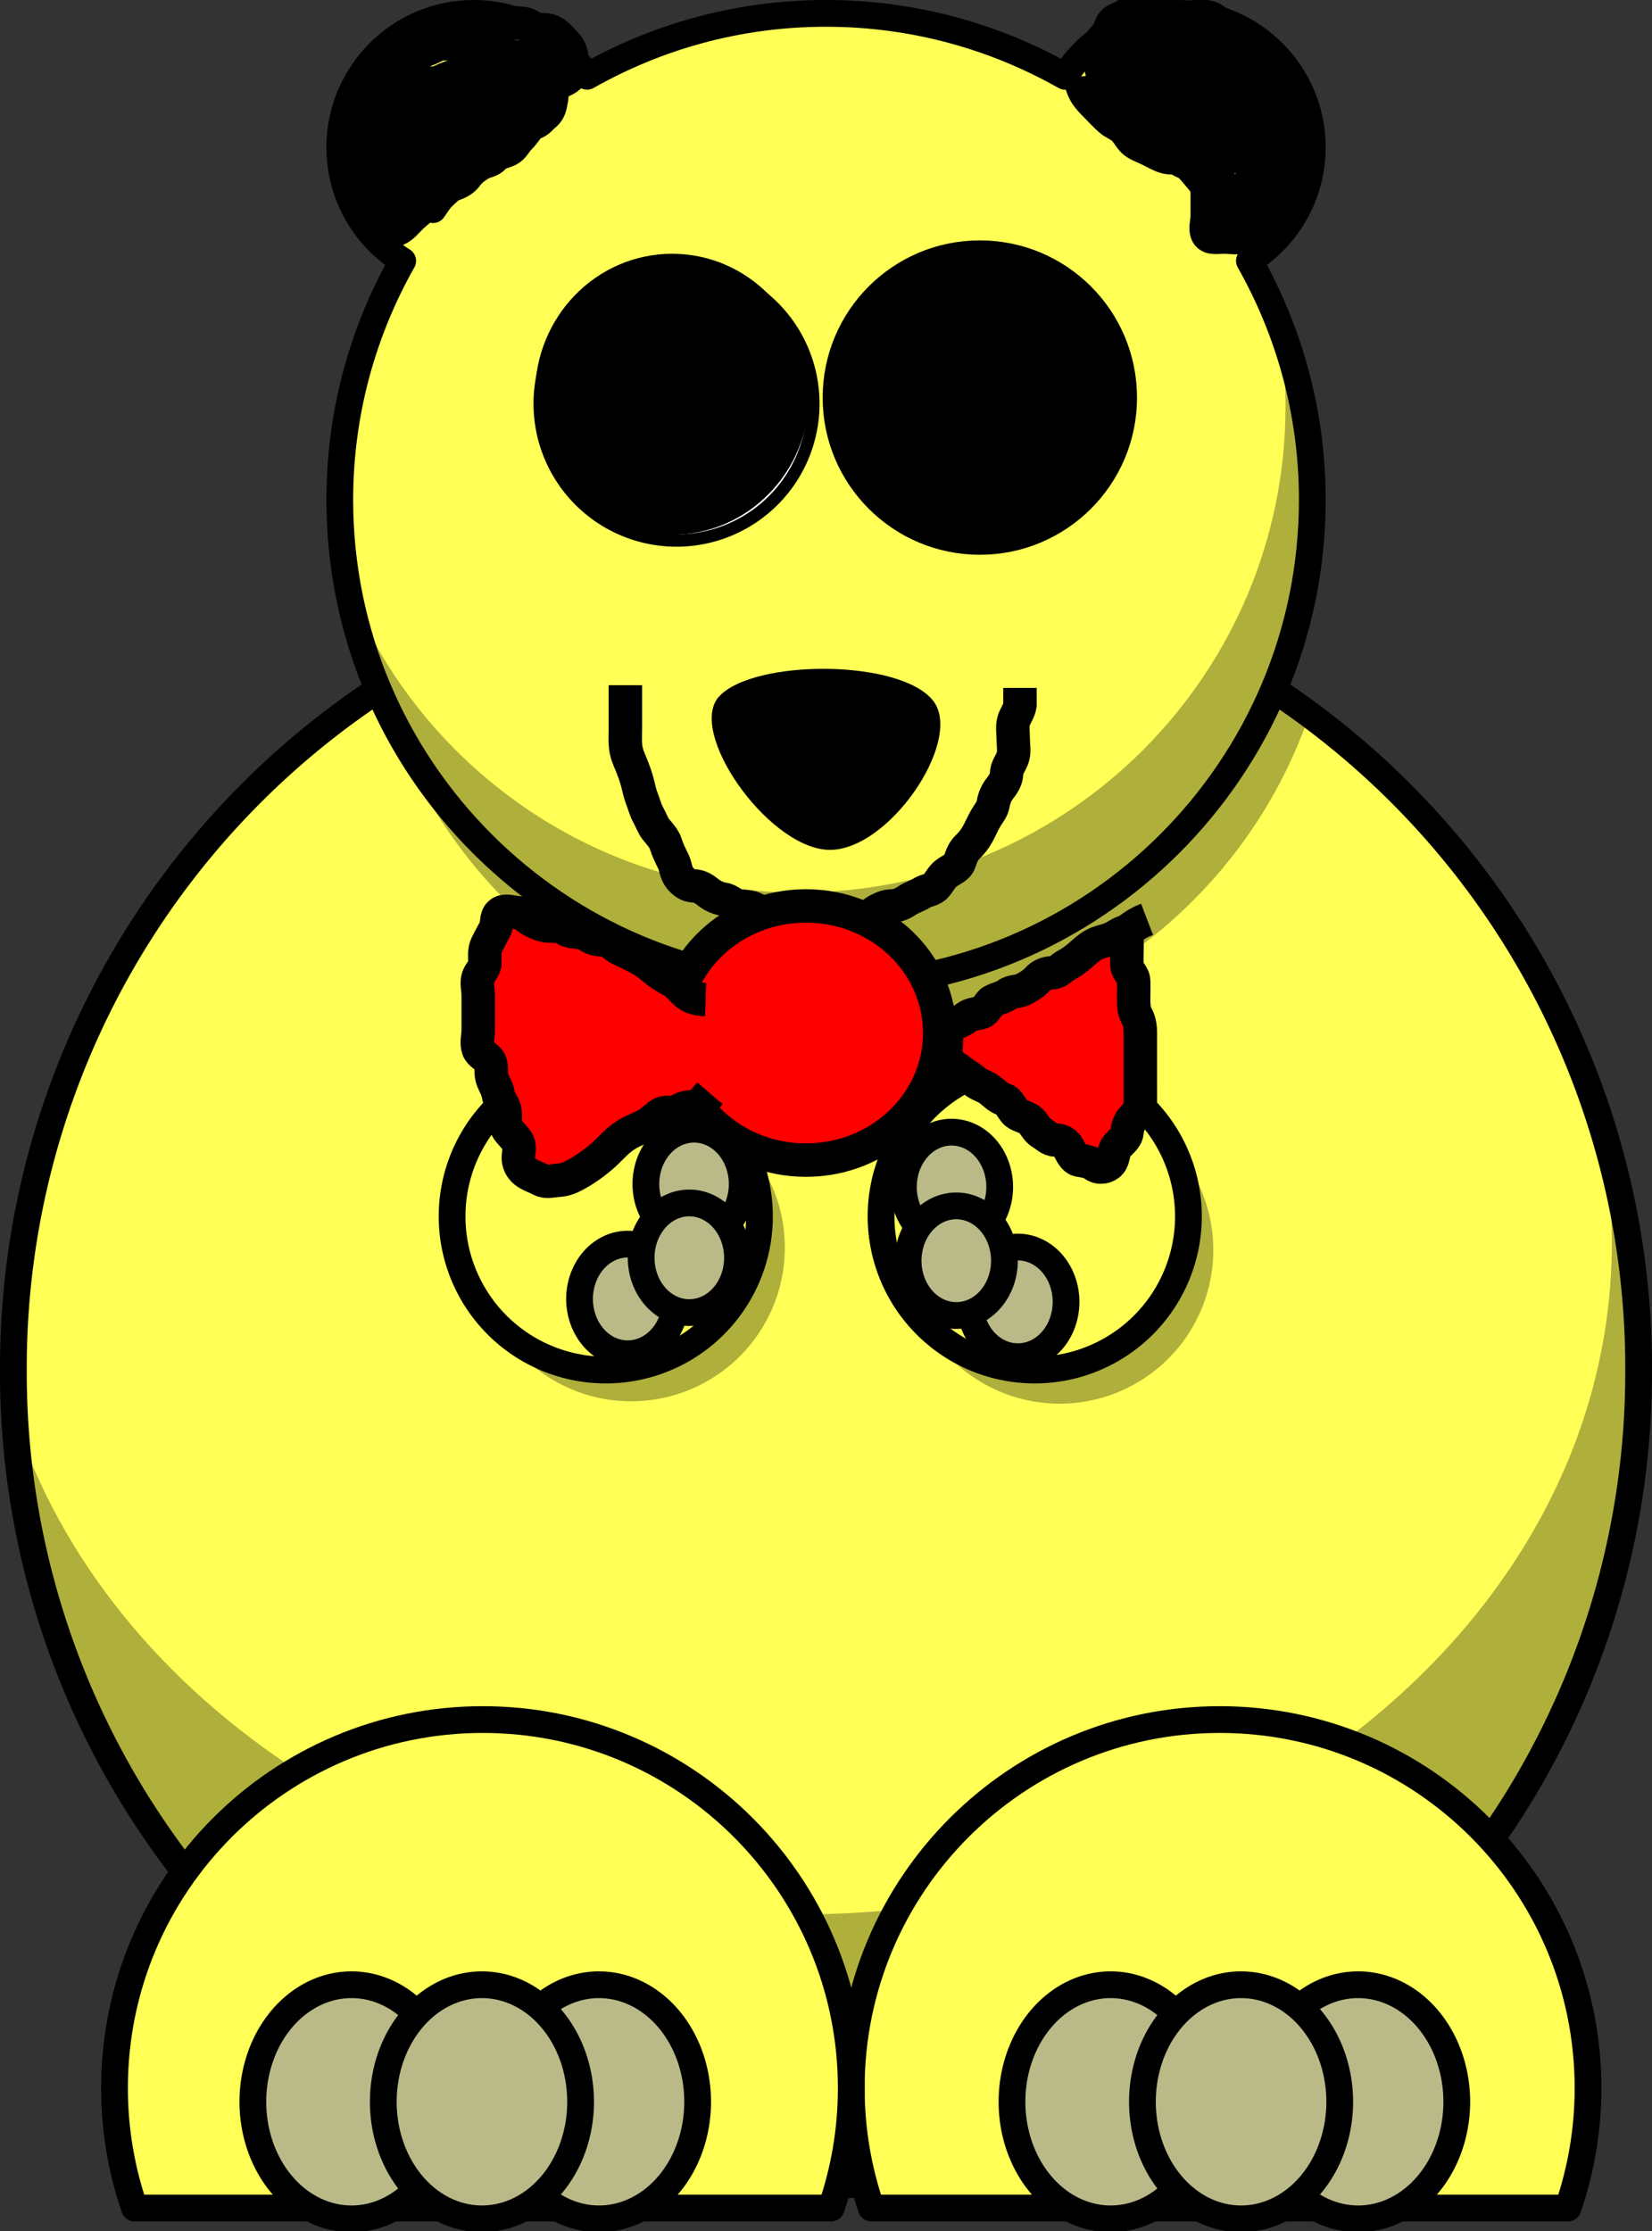 <?xml version="1.0" encoding="UTF-8"?>
<svg width="246.995" height="333.56" xmlns="http://www.w3.org/2000/svg" xmlns:svg="http://www.w3.org/2000/svg">
 <rect width="100%" height="100%" fill="#333333" stroke="none"/>
 <title>yellow bear</title>
 <g>
  <title>Layer 1</title>
  <path fill="#ffff56" fill-rule="nonzero" stroke="#000000" stroke-width="4" stroke-linecap="round" stroke-linejoin="round" stroke-miterlimit="4" id="path2385" d="m244.995,204.827a121.498,121.498 0 1 1 -242.995,0a121.498,121.498 0 1 1 242.995,0z"/>
  <path fill="#000000" fill-opacity="0.314" fill-rule="nonzero" stroke-width="4" stroke-linecap="round" stroke-linejoin="round" stroke-miterlimit="4" id="path3302" d="m123.488,83.344c-24.505,0 -47.314,7.255 -66.406,19.75c8.651,30.482 36.665,52.844 69.906,52.844c31.773,0 58.799,-20.422 68.688,-48.844c-20.186,-14.939 -45.165,-23.75 -72.188,-23.75z"/>
  <path fill="#000000" fill-opacity="0.314" fill-rule="nonzero" stroke-width="8.548" stroke-linecap="round" stroke-linejoin="round" stroke-miterlimit="4" id="path3242" d="m117.342,186.521a22.977,22.977 0 1 1 -45.955,0a22.977,22.977 0 1 1 45.955,0z"/>
  <path fill="#000000" fill-opacity="0.314" fill-rule="nonzero" stroke-width="4" stroke-linecap="round" stroke-linejoin="round" stroke-miterlimit="4" id="path3276" d="m123.493,83.331c-12.925,0 -25.375,2.037 -37.062,5.781c10.514,-2.455 21.602,-3.781 33.062,-3.781c31.438,0 60.108,9.878 81.688,26.093c-21.064,-17.541 -48.154,-28.093 -77.688,-28.093zm115.063,82.375c1.594,6.488 2.437,13.187 2.437,20.062c0,55.444 -54.433,100.438 -121.5,100.438c-56.084,0 -103.311,-31.459 -117.281,-74.188c3.724,63.725 56.628,114.313 121.281,114.313c67.067,0 121.5,-54.434 121.5,-121.5c0,-13.683 -2.261,-26.849 -6.437,-39.125z"/>
  <path fill="#ffff56" fill-rule="nonzero" stroke="#000000" stroke-width="4" stroke-linecap="round" stroke-linejoin="round" stroke-miterlimit="4" id="path2479" d="m70.832,2c-11.055,0 -20.031,8.976 -20.031,20.031c0,7.155 3.758,13.426 9.406,16.969c-5.971,10.554 -9.406,22.735 -9.406,35.719c0,40.134 32.553,72.719 72.687,72.719c40.135,0 72.719,-32.585 72.719,-72.719c0,-12.984 -3.435,-25.165 -9.406,-35.719c5.635,-3.545 9.406,-9.824 9.406,-16.969c0,-11.055 -8.976,-20.031 -20.031,-20.031c-7.145,0 -13.393,3.771 -16.938,9.406c-10.56,-5.979 -22.757,-9.406 -35.75,-9.406c-12.99,0 -25.161,3.43 -35.719,9.406c-3.545,-5.636 -9.792,-9.406 -16.938,-9.406z"/>
  <path fill="#ffff56" fill-rule="nonzero" stroke="#000000" stroke-width="4" stroke-linecap="round" stroke-linejoin="round" stroke-miterlimit="4" id="path3163" d="m182.368,257.081c-30.406,0 -55.094,24.688 -55.094,55.093c0,6.287 1.058,12.309 3,17.938l104.157,0c1.942,-5.629 3,-11.651 3,-17.938c0,-30.405 -24.657,-55.093 -55.063,-55.093z"/>
  <path fill="#ffff56" fill-rule="nonzero" stroke="#000000" stroke-width="4" stroke-linecap="round" stroke-linejoin="round" stroke-miterlimit="4" id="path3165" d="m72.181,257.081c-30.406,0 -55.062,24.688 -55.062,55.093c0,6.287 1.058,12.309 3,17.938l104.156,0c1.943,-5.629 3,-11.651 3,-17.938c0,-30.405 -24.687,-55.093 -55.093,-55.093z"/>
  <path fill="#ffffff" fill-rule="nonzero" stroke="#000000" stroke-width="1.846" stroke-linecap="round" stroke-linejoin="round" stroke-miterlimit="4" id="path3177" d="m121.609,60.352a20.459,20.459 0 1 1 -40.919,0a20.459,20.459 0 1 1 40.919,0z"/>
  <path fill="#ffffff" fill-rule="nonzero" stroke="#000000" stroke-width="1.846" stroke-linecap="round" stroke-linejoin="round" stroke-miterlimit="4" id="path3179" d="m166.935,60.352a20.459,20.459 0 1 1 -40.919,0a20.459,20.459 0 1 1 40.919,0z"/>
  <path fill="#000000" fill-rule="nonzero" stroke-width="4" stroke-linecap="round" stroke-linejoin="round" stroke-miterlimit="4" id="path3183" d="m148.125,64.284a6.61,6.61 0 1 1 -13.22,0a6.61,6.61 0 1 1 13.22,0z"/>
  <path fill="#000000" fill-rule="evenodd" stroke-width="1px" id="path3192" d="m107.545,104.09c5.216,-5.562 27.111,-5.587 31.987,0.696c4.63,5.966 -6.953,22.947 -15.993,22.252c-9.013,-0.694 -20.873,-17.743 -15.994,-22.948z"/>
  <path fill="#baba89" fill-rule="nonzero" stroke="#000000" stroke-width="4" stroke-linecap="round" stroke-linejoin="round" stroke-miterlimit="4" id="path3220" d="m67.306,314.224a14.75,17.5 0 1 1 -29.5,0a14.75,17.5 0 1 1 29.5,0z"/>
  <path fill="#baba89" fill-rule="nonzero" stroke="#000000" stroke-width="4" stroke-linecap="round" stroke-linejoin="round" stroke-miterlimit="4" id="path3224" d="m104.306,314.224a14.75,17.5 0 1 1 -29.5,0a14.75,17.5 0 1 1 29.5,0z"/>
  <path fill="#baba89" fill-rule="nonzero" stroke="#000000" stroke-width="4" stroke-linecap="round" stroke-linejoin="round" stroke-miterlimit="4" id="path3222" d="m86.806,314.224a14.75,17.5 0 1 1 -29.5,0a14.75,17.5 0 1 1 29.5,0z"/>
  <path fill="#baba89" fill-rule="nonzero" stroke="#000000" stroke-width="4" stroke-linecap="round" stroke-linejoin="round" stroke-miterlimit="4" id="path3226" d="m180.806,314.224a14.75,17.5 0 1 1 -29.5,0a14.75,17.5 0 1 1 29.5,0z"/>
  <path fill="#baba89" fill-rule="nonzero" stroke="#000000" stroke-width="4" stroke-linecap="round" stroke-linejoin="round" stroke-miterlimit="4" id="path3228" d="m217.806,314.224a14.75,17.5 0 1 1 -29.5,0a14.75,17.5 0 1 1 29.5,0z"/>
  <path fill="#baba89" fill-rule="nonzero" stroke="#000000" stroke-width="4" stroke-linecap="round" stroke-linejoin="round" stroke-miterlimit="4" id="path3230" d="m200.306,314.224a14.75,17.5 0 1 1 -29.5,0a14.75,17.5 0 1 1 29.5,0z"/>
  <path fill="#000000" fill-opacity="0.314" fill-rule="nonzero" stroke-width="8.548" stroke-linecap="round" stroke-linejoin="round" stroke-miterlimit="4" id="path3244" d="m181.403,186.874a22.977,22.977 0 1 1 -45.956,0a22.977,22.977 0 1 1 45.956,0z"/>
  <path fill="#ffff56" fill-rule="nonzero" stroke="#000000" stroke-width="4" stroke-linecap="round" stroke-linejoin="round" stroke-miterlimit="4" id="path3159" d="m110.471,170.361a19.899,19.899 0 1 1 -39.799,22.977a19.899,19.899 0 1 1 39.799,-22.977z"/>
  <path fill="#ffff56" fill-rule="nonzero" stroke="#000000" stroke-width="4" stroke-linecap="round" stroke-linejoin="round" stroke-miterlimit="4" id="path3161" d="m174.607,193.338a19.899,19.899 0 1 1 -39.799,-22.977a19.899,19.899 0 1 1 39.799,22.977l0,0z"/>
  <path fill="#baba89" fill-rule="nonzero" stroke="#000000" stroke-width="4" stroke-linecap="round" stroke-linejoin="round" stroke-miterlimit="4" id="path3264" d="m97.805,187.35a3.954,4.5 0 1 1 -7.908,13.697a3.954,4.5 0 1 1 7.908,-13.697z"/>
  <path fill="#baba89" fill-rule="nonzero" stroke="#000000" stroke-width="4" stroke-linecap="round" stroke-linejoin="round" stroke-miterlimit="4" id="path3266" d="m107.723,170.17a3.954,4.5 0 1 1 -7.908,13.697a3.954,4.5 0 1 1 7.908,-13.697z"/>
  <path fill="#baba89" fill-rule="nonzero" stroke="#000000" stroke-width="4" stroke-linecap="round" stroke-linejoin="round" stroke-miterlimit="4" id="path3268" d="m107.014,181.193a3.954,4.5 0 1 1 -7.908,13.697a3.954,4.5 0 1 1 7.908,-13.697z"/>
  <path fill="#baba89" fill-rule="nonzero" stroke="#000000" stroke-width="4" stroke-linecap="round" stroke-linejoin="round" stroke-miterlimit="4" id="path3270" d="m148.232,187.787a3.954,4.5 0 1 1 7.908,13.697a3.954,4.5 0 1 1 -7.908,-13.697z"/>
  <path fill="#baba89" fill-rule="nonzero" stroke="#000000" stroke-width="4" stroke-linecap="round" stroke-linejoin="round" stroke-miterlimit="4" id="path3272" d="m138.313,170.608a3.954,4.5 0 1 1 7.908,13.697a3.954,4.5 0 1 1 -7.908,-13.697z"/>
  <path fill="#baba89" fill-rule="nonzero" stroke="#000000" stroke-width="4" stroke-linecap="round" stroke-linejoin="round" stroke-miterlimit="4" id="path3274" d="m139.022,181.63a3.954,4.5 0 1 1 7.908,13.697a3.954,4.5 0 1 1 -7.908,-13.697z"/>
  <path fill="#baba89" fill-rule="nonzero" stroke="#000000" stroke-width="4" stroke-linecap="round" stroke-linejoin="round" stroke-miterlimit="4" id="path2483" d="m176.417,10.498c-4.018,0 -7.526,2.116 -9.528,5.279c6.144,4.138 11.434,9.422 15.568,15.568c3.153,-2.004 5.255,-5.542 5.255,-9.552c0,-6.233 -5.062,-11.296 -11.295,-11.296z"/>
  <path fill="#000000" fill-rule="nonzero" stroke-width="4" stroke-linecap="round" stroke-linejoin="round" stroke-miterlimit="4" id="path2515" d="m113.711,64.284a6.61,6.61 0 1 1 -13.22,0a6.61,6.61 0 1 1 13.22,0z"/>
  <path fill="#baba89" fill-rule="nonzero" stroke="#000000" stroke-width="4" stroke-linecap="round" stroke-linejoin="round" stroke-miterlimit="4" id="path2523" d="m70.782,10.498c4.018,0 7.526,2.116 9.527,5.279c-6.143,4.138 -11.433,9.422 -15.568,15.568c-3.153,-2.004 -5.255,-5.542 -5.255,-9.552c0,-6.233 5.062,-11.296 11.295,-11.296l0,0z"/>
  <path fill="#000000" fill-opacity="0.314" fill-rule="nonzero" stroke-width="4" stroke-linecap="round" stroke-linejoin="round" stroke-miterlimit="4" id="path2525" d="m191.082,47.938c0.742,4.151 1.125,8.417 1.125,12.781c0,40.134 -32.584,72.719 -72.719,72.719c-30.638,0 -56.839,-19.003 -67.531,-45.844c6.082,33.999 35.792,59.844 71.531,59.844c40.135,0 72.719,-32.585 72.719,-72.719c0,-9.463 -1.824,-18.491 -5.125,-26.781z"/>
  <path d="m93.498,102.44c0,2.055 0,3.042 0,3.756c0,1.077 0,2.082 0,2.702c0,0.855 -0.061,1.861 0.036,2.731c0.113,1.021 0.492,1.829 0.765,2.496c0.407,0.993 0.703,1.786 0.913,2.545c0.264,0.951 0.449,1.937 0.711,2.595c0.403,1.01 0.554,1.789 1,2.575c0.412,0.725 0.701,1.632 1.185,2.2c0.635,0.745 1.206,1.405 1.442,2.157c0.284,0.907 0.657,1.645 1.146,2.642c0.284,0.579 0.388,1.744 0.968,2.435c0.521,0.621 1.189,1.138 2.033,1.167c0.899,0.031 1.539,0.445 2.157,0.947c0.705,0.572 1.632,0.943 2.343,1.048c0.935,0.138 1.454,0.921 2.3,1.005c0.796,0.079 1.7,0.057 2.5,0.5c0.8,0.443 1.748,0.346 2.5,0.667c0.781,0.333 1.5,0.823 2.411,0.833c0.911,0.01 1.764,0 2.704,0c0.885,0 1.685,0 2.585,0c0.9,0 1.8,0 2.7,0c0.9,0 1.804,0.082 2.7,-0c0.911,-0.084 1.508,-0.653 2.383,-1.199c0.637,-0.397 1.565,-0.799 2.319,-0.801c0.899,-0.003 1.586,-0.314 2.365,-0.833c0.707,-0.471 1.379,-0.616 2.119,-1.081c0.777,-0.488 1.572,-0.417 2.14,-1.06c0.525,-0.594 0.892,-1.377 1.461,-1.825c0.868,-0.684 1.783,-0.881 2.092,-1.8c0.28,-0.834 0.539,-1.559 1.105,-2.116c0.671,-0.661 1.15,-1.242 1.563,-1.984c0.426,-0.764 0.755,-1.57 1.231,-2.4c0.454,-0.79 0.971,-1.268 1.126,-2.2c0.136,-0.818 0.476,-1.638 1.048,-2.343c0.502,-0.618 0.922,-1.358 0.947,-2.157c0.029,-0.901 0.618,-1.51 0.915,-2.4c0.286,-0.858 0.085,-1.8 0.085,-2.6c0,-0.9 -0.165,-1.819 0.021,-2.7c0.179,-0.847 0.858,-1.6 0.979,-2.5l0,-0.8l0,-0.9l0,-0.9" id="svg_1" stroke-width="5" stroke="#000000" fill="none"/>
  <path d="m83.498,9.44c-3.883,1.484 -4.616,1.822 -5.339,2.175c-0.693,0.338 -1.623,0.795 -2.379,1.189c-0.62,0.324 -1.451,1.056 -2.283,1.469c-0.751,0.373 -1.473,0.833 -1.975,1.556c-0.45,0.649 -0.919,1.157 -1.596,1.812c-0.563,0.544 -1.45,0.941 -2.025,1.456c-0.591,0.529 -1.239,1.342 -1.779,2.132c-0.379,0.553 -1.158,1.269 -1.764,1.836c-0.68,0.636 -0.743,1.596 -1.083,2.353c-0.354,0.789 -1.221,1.387 -1.657,2.121c-0.465,0.784 -0.839,1.3 -1.126,2.196c-0.244,0.761 -0.695,1.282 -1.006,2.094c-0.285,0.743 -1.689,0.906 -1.868,1.711c-0.18,0.811 1.122,1.021 1.764,0.73c0.854,-0.388 1.284,-1.02 2.093,-1.808c0.539,-0.525 1.351,-1.193 2.027,-1.674c0.74,-0.527 1.259,-0.823 2.18,-1.59c0.635,-0.529 1.286,-1.354 2.135,-1.636c0.788,-0.261 1.467,-0.646 1.964,-1.32c0.567,-0.769 1.143,-1.171 1.936,-1.68c0.746,-0.479 1.559,-0.418 2.131,-1.069c0.562,-0.639 1.338,-0.709 2.126,-1.073c0.771,-0.356 1.064,-1.204 1.742,-1.858c0.58,-0.559 0.967,-1.249 1.483,-1.821c0.656,-0.727 1.622,-1.034 2.296,-1.633c0.639,-0.569 0.795,-1.254 0.943,-2.267c0.116,-0.793 0.057,-1.799 0.057,-2.743c0,-0.895 0.291,-1.735 0.647,-2.362c0.445,-0.783 -0.508,-1.277 -1.481,-1.296c-0.756,-0.014 -1.667,0 -2.567,0c-0.904,0 -1.933,0.104 -2.579,-0.021c-0.952,-0.183 -1.456,-0.959 -2.421,-0.979c-0.895,-0.019 -1.407,-0.671 -2.121,-0.979c-0.817,-0.353 -1.8,-0.021 -2.654,-0.021c-0.939,0 -1.836,0 -2.627,0c-0.899,0 -1.818,-0.002 -2.599,0.425c-0.823,0.45 -1.839,0.3 -2.479,0.796c-0.712,0.552 -1.287,1.115 -1.878,1.879c-0.44,0.568 -0.63,1.539 -0.89,2.247c-0.367,1 -0.28,2.003 -0.778,2.627c-0.485,0.608 -0.439,1.492 -0.86,2.225c-0.394,0.687 -1.388,1.216 -1.658,2.104c-0.251,0.827 0.082,1.742 -0.279,2.674c-0.301,0.778 -0.611,1.539 -0.789,2.421c-0.19,0.944 -0.93,1.585 -0.988,2.4c-0.064,0.899 0.459,1.724 0.946,2.496c0.443,0.702 0.927,1.43 1.663,1.694c0.837,0.3 1.793,0.092 2.694,0.006c0.873,-0.084 1.74,-0.446 2.529,-0.996c0.668,-0.465 1.008,-1.33 1.188,-2.021c0.259,-0.995 0.856,-1.748 1.274,-2.322c0.637,-0.876 0.84,-1.838 1.141,-2.482c0.331,-0.708 1.075,-1.493 1.397,-2.341c0.311,-0.817 0.469,-1.854 0.872,-2.429c0.414,-0.591 1.174,-1.509 1.292,-2.203c0.154,-0.907 1.06,-1.416 1.003,-2.287c-0.055,-0.822 -1.1,-0.915 -2,-0.915c-0.814,0 -1.768,0 -2.5,0c-1.167,0 -2.021,-0.114 -2.701,0.287c-0.784,0.461 -1.319,1.166 -1.778,1.734c-0.752,0.93 -0.917,1.796 -1.126,2.379c-0.372,1.038 -0.935,1.584 -1.412,2.2c-0.753,0.972 -1.108,1.54 -1.399,2.516c-0.225,0.753 -0.555,1.692 -0.8,2.4c-0.326,0.944 -0.535,1.921 -0.279,2.779c0.227,0.763 1.379,0.593 1.981,1.141c0.711,0.646 1.145,1.353 2.131,1.476c0.767,0.096 1.562,-0.601 2.059,-1.133c0.696,-0.746 1.168,-1.581 1.624,-2.293c0.479,-0.747 1.049,-1.341 1.497,-2.138c0.47,-0.837 0.686,-1.721 0.704,-2.669c0.016,-0.853 -0.089,-1.81 0.085,-2.563c0.226,-0.975 0.574,-1.651 0.915,-2.595c0.303,-0.84 1.264,-1.75 0.667,-2.354c-0.494,-0.5 -1.957,-0.482 -2.545,0.055c-0.697,0.635 -0.895,1.418 -1.417,2.083c-0.628,0.799 -0.595,1.549 -0.871,2.696c-0.147,0.608 -0.536,1.344 -1.129,2.247c-0.418,0.637 -0.737,1.578 -0.704,2.586c0.023,0.723 0.861,1.171 1.833,1.167c0.793,-0.003 1.671,-0.245 2.341,-0.611c0.975,-0.532 1.426,-1.026 2.309,-1.589c0.673,-0.429 1.518,-0.872 2.105,-1.4c0.742,-0.667 1.339,-1.487 2.011,-1.964c0.726,-0.515 1.277,-1.153 2.011,-1.425c0.815,-0.303 1.584,-1.145 2.02,-0.753c0.6,0.539 -0.265,1.78 -0.731,2.6c-0.434,0.763 -1.105,1.338 -1.7,1.943c-0.684,0.695 -0.826,1.895 -1.2,1.867c-0.685,-0.052 -0.087,-1.797 0.085,-2.551c0.181,-0.795 0.709,-1.637 1.21,-2.359c0.53,-0.763 0.716,-1.608 1.225,-2.257c0.601,-0.767 1.435,-0.954 2.194,-1.584c0.725,-0.602 1.385,-0.916 2.285,-0.916c0.8,0 1.387,-0.314 2.167,-0.833c0.707,-0.471 1.668,0.029 2.533,-0.224c0.878,-0.257 1.874,-0.648 2.264,-1.379c0.409,-0.767 0.11,-1.736 0.015,-2.564c-0.113,-0.992 -0.584,-1.595 -1.279,-2.3c-0.695,-0.705 -1.164,-1.337 -2.184,-1.615c-0.67,-0.183 -1.847,0.056 -2.463,-0.438c-0.61,-0.49 -1.357,-0.647 -2.374,-0.647c-0.679,0 -1.768,-0.264 -2.557,0.221c-0.738,0.454 -1.372,0.633 -2.235,1.063c-0.811,0.404 -1.497,0.711 -2.387,0.716c-0.889,0.005 -1.374,0.726 -2.111,0.989c-0.837,0.3 -1.836,-0.083 -2.689,0.363c-0.752,0.394 -1.47,0.665 -2.353,1c-0.706,0.267 -1.699,0.624 -2.347,1.147c-0.609,0.491 -1.373,0.638 -2.053,1.147c-0.632,0.474 -1.688,0.059 -2.378,0.438c-0.8,0.439 -0.536,1.551 -0.574,2.572c-0.028,0.749 -0.282,1.741 -0.57,2.507c-0.306,0.814 0.124,1.904 -0.592,2.669c-0.57,0.609 -0.599,0.68 0.333,0.333c0.634,-0.236 1.69,-0.477 2.208,-1.017c0.535,-0.558 1.287,-1.017 2.227,-1.232c0.802,-0.184 1.611,-0.456 2.513,-1.117c0.618,-0.453 1.152,-1.162 1.856,-1.6c0.758,-0.471 1.563,-0.627 2.696,-1.2c0.685,-0.347 1.443,-0.844 2.219,-1.084c0.774,-0.239 1.419,-0.834 2.129,-1.48c0.602,-0.548 1.585,-0.436 2.485,-0.436c0.9,0 1.8,0 2.7,0c0.9,0 1.938,-0.322 2.633,0.167c0.715,0.502 1.268,0.786 2.167,0.833c0.803,0.043 1.741,0.544 1.964,1.4c0.227,0.872 0.118,1.804 0.036,2.7c-0.084,0.911 -0.424,1.59 -1,2.379c-0.468,0.64 -1.052,1.34 -1.801,1.52c-0.892,0.214 -1.51,0.765 -2.146,1.354c-0.576,0.533 -0.982,1.305 -1.574,1.668c-0.722,0.443 -1.583,0.829 -2.479,0.979c-0.838,0.14 -1.167,1 -1.611,1.564l-0.889,0.415l-0.9,0.021l-0.895,0.004" id="svg_2" stroke-width="5" stroke="#000000" fill="none"/>
  <path d="m161.498,11.44c0.085,0.887 0.397,1.848 0.801,2.516c0.46,0.759 1.084,1.368 1.683,1.968c0.69,0.691 1.316,1.386 2.016,1.995c0.638,0.556 1.462,0.753 2.167,1.521c0.559,0.609 0.941,1.483 1.619,1.915c0.774,0.493 1.454,0.693 2.151,1.049c0.85,0.435 1.438,0.762 2.175,1.025c0.837,0.3 1.779,0.021 2.389,0.511c0.611,0.489 1.533,0.454 2.4,0.925c0.732,0.399 1.645,0.381 2.4,0.66c0.87,0.322 0.935,1.355 1.204,2.21c0.242,0.767 1.312,1.044 1.796,1.506c0.704,0.673 0.907,1.77 1.636,2.163c0.84,0.453 1.618,0.483 2.139,1.061c0.574,0.638 1.363,0.985 1.783,0.265c0.367,-0.631 1.033,-1.474 1.476,-2.29c0.359,-0.662 0.976,-1.175 1.599,-1.8c0.684,-0.686 0.566,-1.7 0.568,-2.6c0.002,-0.896 0.637,-1.474 0.943,-2.31c0.222,-0.605 0.057,-1.654 0.057,-2.59c0,-0.9 0,-1.8 0,-2.7c0,-0.8 0.191,-1.728 -0.036,-2.6c-0.223,-0.856 -1.453,-1.021 -1.907,-1.757c-0.443,-0.719 -0.342,-1.702 -0.704,-2.343c-0.464,-0.821 -1.012,-1.416 -1.437,-2.101c-0.499,-0.806 -1.449,-0.94 -2.206,-1.251c-0.755,-0.31 -0.775,-1.385 -1.284,-1.973c-0.562,-0.649 -1.261,-0.778 -2.125,-1.032c-0.877,-0.257 -1.599,-0.914 -2.5,-0.943c-0.9,-0.029 -1.938,0.322 -2.633,-0.167c-0.715,-0.502 -1.268,-0.786 -2.167,-0.833c-0.803,-0.043 -1.485,-0.779 -2.357,-1c-0.91,-0.231 -1.45,-0.671 -2.164,-0.979c-0.807,-0.349 -1.779,-0.021 -2.679,-0.021c-0.9,0 -1.47,0.547 -2.157,0.943c-0.815,0.47 -1.537,0.531 -1.927,1.257c-0.459,0.855 -0.53,1.527 -0.752,2.4c-0.219,0.862 -1.24,1.868 -0.607,2.343c0.752,0.565 1.45,0.728 2.164,1.036c0.807,0.349 1.825,-0.046 2.454,0.446c0.624,0.489 1.524,0.464 2.373,0.632c0.922,0.182 1.53,0.935 1.651,1.743c0.137,0.909 0.873,1.36 1.001,2.2c0.122,0.795 0.643,1.57 1.199,2.2c0.676,0.766 0.679,1.636 1.322,2.279c0.643,0.643 1.51,0.858 2.279,1.237c0.845,0.417 1.809,0.301 2.611,0.709c0.765,0.39 1.591,0.514 2.568,0.575c0.823,0.051 1.502,0.542 2.221,1.199c0.585,0.533 1.5,0.788 2.4,0.801c0.879,0.013 1.33,0.798 2.104,0.996c0.911,0.232 1.293,-0.757 1.296,-1.657c0.002,-0.8 0,-1.76 0,-2.564c0,-0.822 0.075,-1.858 -0.021,-2.733c-0.113,-1.034 -0.633,-1.597 -0.954,-2.452c-0.331,-0.883 -0.504,-1.616 -1.125,-2.568c-0.435,-0.667 -0.647,-1.552 -0.953,-2.312c-0.311,-0.773 -1.183,-1.176 -2.047,-1.589c-0.853,-0.407 -1.452,-0.785 -2.204,-1.417c-0.549,-0.46 -1.521,-0.663 -2.529,-0.705c-0.756,-0.032 -1.548,-0.477 -2.333,-1c-0.637,-0.424 -1.375,-0.636 -2.423,-1.025c-0.737,-0.274 -1.568,-0.872 -2.39,-0.954c-0.944,-0.095 -1.826,0.008 -2.316,0.694c-0.452,0.632 -0.652,1.683 -0.694,2.486c-0.052,0.999 -0.011,1.8 -0.011,2.8c0,0.8 0,1.6 0,2.595c0,0.919 -0.053,1.958 0.443,2.726c0.356,0.55 1.074,1.195 1.8,1.922c0.556,0.556 1.132,1.206 1.924,1.757c0.632,0.44 1.336,0.82 2.197,1.389c0.825,0.545 1.807,0.557 2.472,0.632c0.775,0.087 1.75,0.703 2.364,1.128c0.783,0.542 1.587,0.815 2.633,0.851c0.756,0.026 1.764,0.374 2.556,-0.032c0.711,-0.365 0.599,-1.489 0.609,-2.201c0.016,-1.105 0.042,-2.091 -0.02,-2.788c-0.088,-0.986 -0.285,-1.879 -0.866,-2.409c-0.782,-0.713 -1.804,-0.846 -2.281,-1.372c-0.616,-0.678 -1.323,-1.038 -2.207,-1.588c-0.771,-0.48 -1.661,-0.539 -2.625,-0.777c-0.806,-0.2 -1.533,-0.492 -2.479,-0.833c-0.84,-0.303 -1.508,-0.915 -2.321,-0.999c-0.952,-0.098 -1.892,-0.141 -2.547,0.113c-0.999,0.387 -1.414,1.205 -1.596,2.128c-0.185,0.941 -0.066,1.857 -0.057,2.643c0.011,0.94 0.069,1.723 0.851,2.479c0.522,0.505 1.119,1.317 1.719,1.836c0.702,0.608 1.49,1.093 2.183,1.443c0.848,0.428 1.791,0.38 2.611,0.782c0.871,0.428 1.546,0.599 2.461,1.011c0.713,0.32 1.451,1.124 2.275,1.442c0.741,0.287 1.844,-0.178 2.657,0.343c0.734,0.47 1.615,1.074 2.121,0.336c0.425,-0.619 0.13,-1.673 0.122,-2.441c-0.011,-0.963 -0.114,-1.827 -0.569,-2.8c-0.261,-0.557 -0.79,-1.359 -1.264,-2.149c-0.421,-0.701 -0.854,-1.572 -1.651,-2.283c-0.48,-0.428 -1.381,-1.026 -1.891,-1.72c-0.404,-0.55 -0.927,-1.381 -1.625,-2.143c-0.502,-0.548 -1.148,-1.405 -2,-1.854c-0.649,-0.342 -1.45,-0.698 -2.167,-1.333c-0.573,-0.507 -1.485,-0.794 -2.349,-0.832c-0.962,-0.042 -1.703,-0.502 -2.484,-0.835c-0.752,-0.32 -1.7,-0.224 -2.5,-0.667c-0.8,-0.443 -1.701,-0.508 -2.667,-0.5c-0.659,0.005 -1.662,0.174 -2.423,0.575c-0.796,0.419 -1.364,0.992 -1.406,1.777c-0.055,1.021 -0.046,1.972 0.016,2.669c0.088,0.986 0.365,1.796 0.781,2.494c0.536,0.9 1.206,1.648 1.599,2.311c0.407,0.686 0.991,1.547 1.6,2.175c0.591,0.609 1.197,1.466 2,1.833c0.743,0.34 1.727,-0.019 2.6,0.203c0.876,0.223 1.549,0.995 2.225,1.353c0.675,0.357 1.654,0.6 2.575,0.611c0.904,0.01 1.781,0.134 2.579,-0.021c0.955,-0.185 1.097,-1.192 1.542,-1.958c0.486,-0.839 1.315,-1.161 1.458,-2.062c0.151,-0.947 0.046,-1.748 0.021,-2.792c-0.018,-0.757 -0.527,-1.512 -0.916,-2.367c-0.347,-0.763 -0.787,-1.446 -1.584,-1.8c-0.803,-0.356 -1.667,-0.833 -2.5,-1c-0.833,-0.167 -1.598,-0.652 -2.322,-1.1c-0.676,-0.419 -1.672,-0.785 -2.468,-0.864c-1.039,-0.104 -1.8,-0.041 -2.711,-0.036c-0.9,0.005 -1.905,0.146 -2.333,1c-0.366,0.73 -0.177,1.7 -0.167,2.6c0.01,0.921 0.182,1.74 0.521,2.4c0.52,1.011 1.076,1.592 1.679,2.2c0.597,0.603 1.272,1.329 1.9,1.9c0.631,0.573 1.66,0.611 2.33,1.069c0.714,0.488 0.829,1.753 1.441,2.184c0.666,0.468 1.727,0.613 2.528,0.642c0.998,0.036 1.817,-0.111 2.716,0.29c0.696,0.31 1.337,0.98 2.231,1.357c0.87,0.367 1.769,0.26 2.538,0.442c0.976,0.231 1.625,0.724 2.479,1.304c0.731,0.496 1.636,0.584 2.436,0.611c0.844,0.029 1.667,0.745 1.579,1c-0.287,0.83 -2.021,-0.182 -2.358,0.521c-0.376,0.784 -0.57,1.426 -1.421,1.904c-0.727,0.409 -1.6,0.575 -2.357,0.575c-0.891,0 -2.358,-0.054 -2.207,0.575c0.192,0.799 1.639,0.859 1.907,1.725c0.267,0.862 0.057,1.8 0.057,2.7c0,0.8 0.003,1.816 -0.801,1.999c-0.876,0.199 -1.799,0.001 -2.699,0.001c-0.9,0 -2.069,0.255 -2.464,-0.436c-0.432,-0.755 -0.036,-1.885 -0.036,-2.564c0,-0.979 0,-1.799 0,-2.7c0,-0.9 0,-1.8 0,-2.7c0,-0.9 0,-1.8 0,-2.7c0,-0.9 -0.483,-1.507 -0.915,-2.185c-0.494,-0.775 -0.386,-1.765 -0.733,-2.415c-0.453,-0.849 -0.353,-1.8 -0.353,-2.7c0,-0.9 0,-1.8 0,-2.7c0,-0.9 -0.417,-1.844 0.057,-2.543c0.463,-0.683 1.643,-0.357 2.543,-0.357c0.9,0 1.896,-0.183 2.599,0.285c0.795,0.53 0.856,1.414 1.301,2.215c0.445,0.799 0.5,1.701 0.5,2.667c0,0.833 0,1.667 0,2.529c0,0.905 -0.017,1.851 -0.5,2.325c-0.545,0.535 -1.205,0.987 -2.1,0.979c-0.9,-0.008 -1.723,-0.333 -2.4,-1c-0.622,-0.614 -1.153,-1.295 -1.479,-2.021c-0.427,-0.95 -0.502,-1.789 -0.52,-2.664c-0.02,-1 -0.001,-1.835 -0.001,-2.419c0,-1.195 0,-2.074 0,-2.881c0,-1.045 0.04,-1.764 -0.005,-2.667c-0.043,-0.866 -0.567,-1.665 -0.874,-2.669c-0.201,-0.656 -0.16,-1.658 -0.122,-2.477c0.043,-0.919 1,-1.205 1.757,-1.201c0.896,0.004 1.866,0.052 2.486,0.719c0.436,0.469 0.864,1.7 1.053,2.229c0.28,0.787 0.629,1.904 0.7,2.743c0.07,0.827 0.277,1.8 0.615,2.52c0.375,0.796 0.633,1.696 1.389,2.456c0.549,0.552 0.634,1.358 1.221,2.091c0.551,0.686 1.571,0.9 1.758,1.743c0.192,0.869 0.595,1.525 1.021,2.129l0,-0.829" id="svg_3" stroke-width="5" stroke="#000000" fill="#000000"/>
  <ellipse stroke="#000000" ry="18.5" rx="18" id="svg_4" cy="58.94" cx="100.498" stroke-width="5" fill="#000000"/>
  <ellipse ry="21" rx="21" id="svg_5" cy="59.44" cx="146.498" stroke-linecap="null" stroke-linejoin="null" stroke-dasharray="null" stroke-width="5" stroke="#000000" fill="#000000"/>
  <ellipse ry="19" rx="20" id="svg_6" cy="154.44" cx="120.498" stroke-linecap="null" stroke-linejoin="null" stroke-dasharray="null" stroke-width="5" stroke="#000000" fill="#ff0000"/>
  <path d="m171.498,137.44c-2.083,0.801 -2.492,1.61 -3.483,1.916c-0.635,0.196 -1.374,0.81 -2.128,1.073c-0.82,0.286 -1.606,0.398 -2.389,0.844c-0.78,0.444 -1.347,0.999 -1.947,1.519c-0.654,0.566 -1.312,1.069 -2.153,1.526c-0.747,0.407 -1.183,1.079 -2.1,1.121c-0.899,0.042 -1.627,0.352 -2.153,0.947c-0.563,0.638 -1.275,1.047 -2.047,1.478c-0.819,0.457 -1.754,0.252 -2.479,0.796c-0.643,0.482 -1.401,0.57 -2.221,1c-0.643,0.338 -0.897,1.514 -1.761,1.743c-0.635,0.168 -1.558,0.202 -2.223,0.752c-0.621,0.514 -1.579,0.753 -2.305,1.259c-0.66,0.459 -0.611,1.425 -0.611,2.325c0,0.9 -0.223,1.872 0.167,2.7c0.357,0.758 1.225,1.089 1.886,1.647c0.587,0.495 1.428,0.894 2.147,1.551c0.585,0.533 1.466,0.717 2.2,1.237c0.787,0.558 1.214,1.192 2.248,1.516c0.631,0.198 0.966,1.076 1.573,1.805c0.563,0.676 1.478,0.655 2.258,1.243c0.654,0.493 0.924,1.44 1.719,1.916c0.692,0.414 1.237,1.066 2.097,1.084c0.926,0.019 1.552,0.404 1.988,1.2c0.356,0.648 0.76,1.654 1.517,1.799c0.883,0.169 1.647,0.243 2.283,0.717c0.769,0.573 1.852,0.354 2.395,-0.258c0.582,-0.655 0.425,-1.729 0.964,-2.437c0.566,-0.743 1.459,-1.213 1.557,-2.188c0.081,-0.809 0.354,-1.586 0.947,-2.186c0.552,-0.558 1.042,-1.168 1.053,-2.147c0.01,-0.9 0,-1.8 0,-2.7c0,-0.9 0,-1.8 0,-2.6c0,-0.9 0,-1.8 0,-2.7c0,-0.805 0,-1.821 0,-2.5c-0,-0.979 -0.124,-1.776 -0.575,-2.6c-0.427,-0.781 -0.425,-1.7 -0.425,-2.6c0,-0.9 0.037,-1.801 0,-2.6c-0.043,-0.918 -0.939,-1.415 -1,-2.3c-0.062,-0.898 0,-1.7 0,-2.6l0,-0.9l0,-0.879" id="svg_7" stroke-linecap="null" stroke-linejoin="null" stroke-dasharray="null" stroke-width="5" stroke="#000000" fill="#ff0000"/>
  <path d="m105.498,149.44c-1.7,-0.057 -2.505,-0.516 -3.2,-1.2c-0.504,-0.496 -1.145,-1.285 -2.001,-1.717c-0.651,-0.329 -1.425,-0.821 -2.146,-1.377c-0.74,-0.571 -1.408,-1.187 -2.095,-1.584c-0.753,-0.435 -1.509,-0.802 -2.204,-1.147c-0.784,-0.389 -1.659,-0.665 -2.292,-1.364c-0.51,-0.563 -1.469,-0.494 -2.361,-0.615c-0.821,-0.111 -1.467,-0.841 -2.3,-0.985c-0.887,-0.153 -1.744,-0.078 -2.425,-0.585c-0.641,-0.477 -1.496,-0.395 -2.459,-0.427c-0.865,-0.029 -1.718,-0.423 -2.516,-0.832c-0.799,-0.409 -1.216,-1.106 -2.167,-1.167c-0.832,-0.053 -1.86,-0.472 -2.547,0.085c-0.744,0.604 -0.342,1.616 -0.787,2.415c-0.446,0.801 -0.886,1.638 -1.216,2.3c-0.421,0.843 -0.279,1.8 -0.284,2.7c-0.005,0.889 -0.726,1.374 -0.989,2.111c-0.321,0.898 -0.011,1.825 -0.011,2.689c0,0.9 0,1.8 0,2.7c0,0.8 0,1.7 0,2.6c0,0.9 -0.322,1.858 0.011,2.789c0.263,0.737 1.154,1.057 1.637,1.721c0.48,0.659 0.167,1.756 0.41,2.586c0.258,0.881 0.823,1.611 0.944,2.505c0.109,0.81 0.799,1.453 0.978,2.3c0.186,0.881 -0.116,1.857 0.305,2.7c0.33,0.662 1.086,1.228 1.595,2.022c0.479,0.747 0.094,1.779 0.121,2.579c0.029,0.844 0.548,1.646 1.285,2.115c0.691,0.439 1.391,0.654 2.151,1.049c0.767,0.399 1.765,0.085 2.664,0.036c0.789,-0.043 1.575,-0.336 2.362,-0.762c0.977,-0.529 1.5,-0.882 2.313,-1.449c0.548,-0.382 1.547,-1.182 1.989,-1.589c0.641,-0.59 1.423,-1.414 2.047,-1.989c0.417,-0.384 1.342,-1.071 2.137,-1.453c0.778,-0.374 1.721,-0.753 2.38,-1.147c0.874,-0.521 1.349,-1.18 2.108,-1.575c0.767,-0.399 1.862,0.123 2.511,-0.389c0.615,-0.485 1.358,-0.616 2.374,-0.648c0.659,-0.021 1.509,-0.568 1.727,-1.294l0.599,-0.696" id="svg_8" stroke-linecap="null" stroke-linejoin="null" stroke-dasharray="null" stroke-width="5" stroke="#000000" fill="#ff0000"/>
 </g>
</svg>